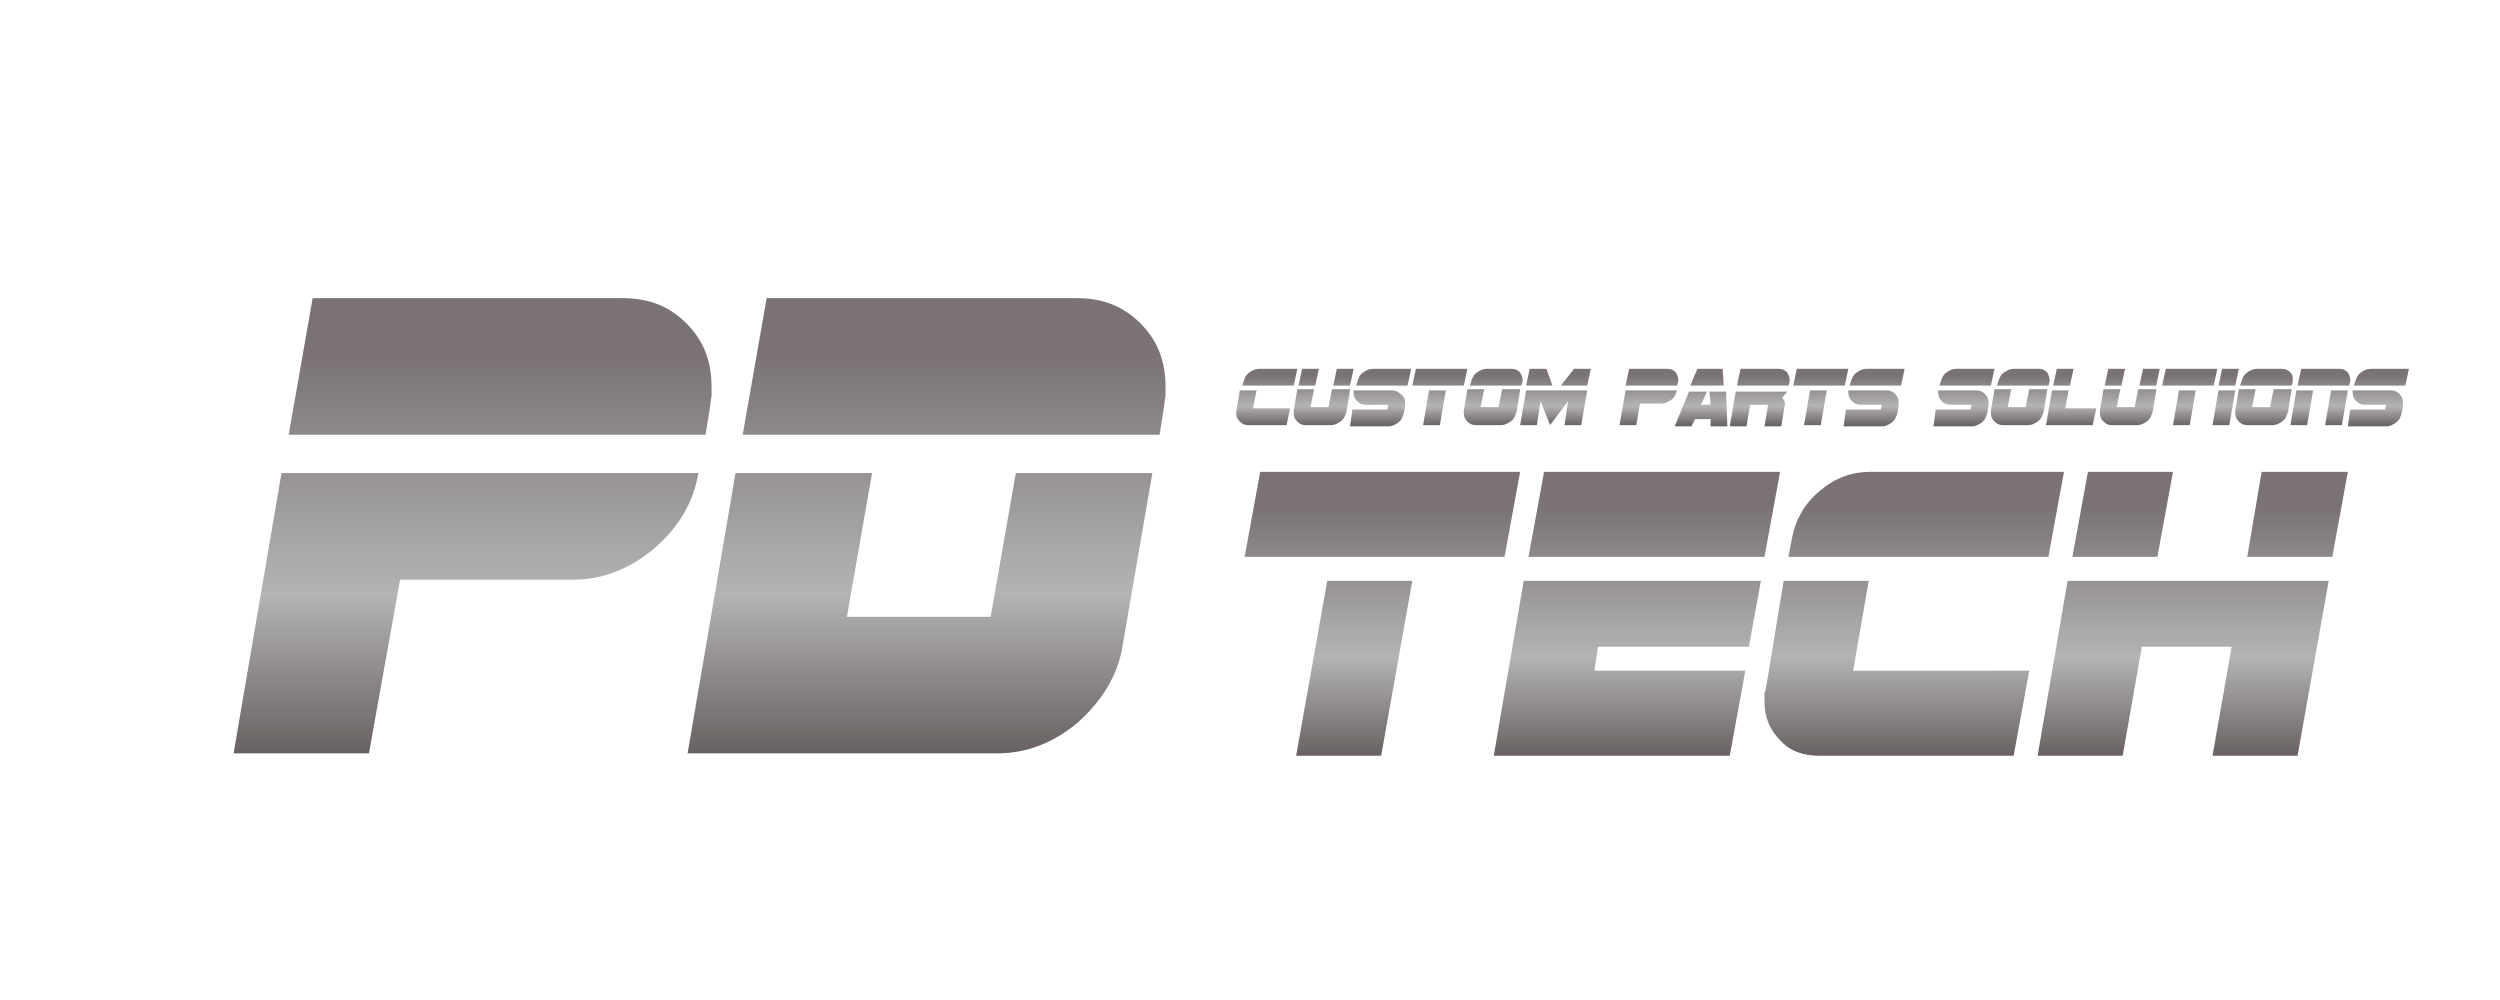 <svg version="1.1" id="Camada_1" xmlns="http://www.w3.org/2000/svg" xmlns:xlink="http://www.w3.org/1999/xlink" x="0px" y="0px"
	 viewBox="0 0 208.7 66.7" enable-background="new 0 0 208.7 66.7" xml:space="preserve" width="500" height="200">
<g>
	<g>
		<g>
			<linearGradient id="SVGID_1_" gradientUnits="userSpaceOnUse" x1="58.423" y1="54.432" x2="58.423" y2="16.527">
				<stop  offset="0" style="stop-color:#696161"/>
				<stop  offset="0.349" style="stop-color:#B4B4B3"/>
				<stop  offset="0.88" style="stop-color:#7A7275"/>
			</linearGradient>
			<path fill="url(#SVGID_1_)" d="M58.3,31.1c-0.4,2.4-1.6,4.5-3.7,6.3c-2,1.7-4.3,2.6-6.7,2.6H33.4l-2.6,14.5H19.5l4-23.4H58.3z
				 M59.4,23.9c0,0.3,0,0.5,0,0.7c0,0.2-0.1,0.5-0.1,0.8l-0.4,2.5H24.1l2-11.4H52c2.2,0,3.9,0.7,5.3,2.1
				C58.7,20,59.4,21.7,59.4,23.9z"/>
			<linearGradient id="SVGID_2_" gradientUnits="userSpaceOnUse" x1="58.423" y1="54.432" x2="58.423" y2="16.527">
				<stop  offset="0" style="stop-color:#696161"/>
				<stop  offset="0.349" style="stop-color:#B4B4B3"/>
				<stop  offset="0.88" style="stop-color:#7A7275"/>
			</linearGradient>
			<path fill="url(#SVGID_2_)" d="M96.2,31.1l-2.5,14.5C93.3,48,92,50.1,90,51.9c-2,1.7-4.3,2.6-6.7,2.6H57.4l4-23.4h11.4l-2.1,12
				h12l2.1-12H96.2z M97.3,23.9c0,0.3,0,0.5,0,0.7c0,0.2-0.1,0.5-0.1,0.8l-0.4,2.5H62l2-11.4h25.9c2.2,0,3.9,0.7,5.3,2.1
				C96.6,20,97.3,21.7,97.3,23.9z"/>
		</g>
	</g>
	<g>
		<g>
			<linearGradient id="SVGID_3_" gradientUnits="userSpaceOnUse" x1="152.208" y1="27.164" x2="152.208" y2="22.425">
				<stop  offset="0" style="stop-color:#696161"/>
				<stop  offset="0.349" style="stop-color:#B4B4B3"/>
				<stop  offset="0.88" style="stop-color:#7A7275"/>
			</linearGradient>
			<path fill="url(#SVGID_3_)" d="M107.7,25.7l-0.3,1.4h-3.2c-0.3,0-0.5-0.1-0.7-0.3c-0.2-0.2-0.3-0.4-0.3-0.6c0,0,0-0.1,0-0.1
				c0,0,0-0.1,0-0.1l0.3-1.8h1.4l-0.3,1.5H107.7z M108.3,22.4l-0.3,1.4h-4.3l0.1-0.3c0.1-0.3,0.2-0.6,0.5-0.8
				c0.3-0.2,0.5-0.3,0.8-0.3H108.3z"/>
			<linearGradient id="SVGID_4_" gradientUnits="userSpaceOnUse" x1="152.208" y1="27.164" x2="152.208" y2="22.425">
				<stop  offset="0" style="stop-color:#696161"/>
				<stop  offset="0.349" style="stop-color:#B4B4B3"/>
				<stop  offset="0.88" style="stop-color:#7A7275"/>
			</linearGradient>
			<path fill="url(#SVGID_4_)" d="M112.7,24.2l-0.3,1.8c-0.1,0.3-0.2,0.6-0.5,0.8c-0.3,0.2-0.5,0.3-0.8,0.3H109
				c-0.3,0-0.5-0.1-0.7-0.3c-0.2-0.2-0.3-0.4-0.3-0.7c0,0,0-0.1,0-0.1s0-0.1,0-0.1l0.3-1.8h1.4l-0.3,1.5h1.5l0.3-1.5H112.7z
				 M110.1,22.4l-0.3,1.4h-1.4l0.3-1.4H110.1z M113,22.4l-0.3,1.4h-1.4l0.3-1.4H113z"/>
			<linearGradient id="SVGID_5_" gradientUnits="userSpaceOnUse" x1="152.208" y1="27.164" x2="152.208" y2="22.425">
				<stop  offset="0" style="stop-color:#696161"/>
				<stop  offset="0.349" style="stop-color:#B4B4B3"/>
				<stop  offset="0.88" style="stop-color:#7A7275"/>
			</linearGradient>
			<path fill="url(#SVGID_5_)" d="M117.3,25.2C117.3,25.2,117.3,25.2,117.3,25.2c0,0.1,0,0.2,0,0.2l-0.1,0.7
				c-0.1,0.3-0.2,0.6-0.5,0.8c-0.3,0.2-0.5,0.3-0.8,0.3h-3.2l0.2-1.4h2.9l0.1-0.4H114c-0.3,0-0.5-0.1-0.7-0.3
				c-0.2-0.2-0.3-0.4-0.3-0.7c0,0,0-0.1,0-0.1c0,0,0-0.1,0-0.1h3.2c0.3,0,0.5,0.1,0.7,0.3C117.2,24.7,117.3,24.9,117.3,25.2z
				 M117.8,22.4l-0.3,1.4h-4.3l0.1-0.3c0.1-0.3,0.2-0.6,0.5-0.8c0.3-0.2,0.5-0.3,0.8-0.3H117.8z"/>
			<linearGradient id="SVGID_6_" gradientUnits="userSpaceOnUse" x1="152.208" y1="27.164" x2="152.208" y2="22.425">
				<stop  offset="0" style="stop-color:#696161"/>
				<stop  offset="0.349" style="stop-color:#B4B4B3"/>
				<stop  offset="0.88" style="stop-color:#7A7275"/>
			</linearGradient>
			<path fill="url(#SVGID_6_)" d="M122.5,22.4l-0.3,1.4h-4.3l0.3-1.4H122.5z M120.7,24.2l-0.5,2.9h-1.4l0.5-2.9H120.7z"/>
			<linearGradient id="SVGID_7_" gradientUnits="userSpaceOnUse" x1="152.208" y1="27.164" x2="152.208" y2="22.425">
				<stop  offset="0" style="stop-color:#696161"/>
				<stop  offset="0.349" style="stop-color:#B4B4B3"/>
				<stop  offset="0.88" style="stop-color:#7A7275"/>
			</linearGradient>
			<path fill="url(#SVGID_7_)" d="M126.9,24.2l-0.3,1.8c-0.1,0.3-0.2,0.6-0.5,0.8c-0.3,0.2-0.5,0.3-0.8,0.3h-2.1
				c-0.3,0-0.5-0.1-0.7-0.3c-0.2-0.2-0.3-0.4-0.3-0.7c0,0,0-0.1,0-0.1c0,0,0-0.1,0-0.1l0.3-1.8h1.4l-0.3,1.5h1.5l0.3-1.5H126.9z
				 M127.1,23.3C127.1,23.4,127.1,23.4,127.1,23.3c0,0.1,0,0.2,0,0.2l-0.1,0.3h-4.3l0.1-0.3c0.1-0.3,0.2-0.6,0.5-0.8
				c0.3-0.2,0.5-0.3,0.8-0.3h2.1c0.3,0,0.5,0.1,0.7,0.3C127,22.9,127.1,23.1,127.1,23.3z"/>
			<linearGradient id="SVGID_8_" gradientUnits="userSpaceOnUse" x1="152.208" y1="27.164" x2="152.208" y2="22.425">
				<stop  offset="0" style="stop-color:#696161"/>
				<stop  offset="0.349" style="stop-color:#B4B4B3"/>
				<stop  offset="0.88" style="stop-color:#7A7275"/>
			</linearGradient>
			<path fill="url(#SVGID_8_)" d="M132.5,24.2l-0.5,2.9h-1.4l0.3-2l-1.5,2l-0.8-2l-0.3,2h-1.4l0.5-2.9H132.5z M129.6,23.8h-2.2
				l0.3-1.4h1.4L129.6,23.8z M132.8,22.4l-0.3,1.4h-2.2l1.1-1.4H132.8z"/>
			<linearGradient id="SVGID_9_" gradientUnits="userSpaceOnUse" x1="152.208" y1="27.164" x2="152.208" y2="22.425">
				<stop  offset="0" style="stop-color:#696161"/>
				<stop  offset="0.349" style="stop-color:#B4B4B3"/>
				<stop  offset="0.88" style="stop-color:#7A7275"/>
			</linearGradient>
			<path fill="url(#SVGID_9_)" d="M140,24.2c-0.1,0.3-0.2,0.6-0.5,0.8c-0.3,0.2-0.5,0.3-0.8,0.3h-1.8l-0.3,1.8h-1.4l0.5-2.9H140z
				 M140.1,23.3C140.1,23.4,140.1,23.4,140.1,23.3c0,0.1,0,0.2,0,0.2l-0.1,0.3h-4.3l0.3-1.4h3.2c0.3,0,0.5,0.1,0.7,0.3
				C140,22.9,140.1,23.1,140.1,23.3z"/>
			<linearGradient id="SVGID_10_" gradientUnits="userSpaceOnUse" x1="152.208" y1="27.164" x2="152.208" y2="22.425">
				<stop  offset="0" style="stop-color:#696161"/>
				<stop  offset="0.349" style="stop-color:#B4B4B3"/>
				<stop  offset="0.88" style="stop-color:#7A7275"/>
			</linearGradient>
			<path fill="url(#SVGID_10_)" d="M144.2,27.2h-1.4l0-0.6h-1.3l-0.3,0.6h-1.4l1.2-2.9h1.1h0.4l-0.5,1.1h0.8l-0.1-1.1h1.4
				L144.2,27.2z M143.9,23.8h-2.8l0.6-1.4h2.1L143.9,23.8z"/>
			<linearGradient id="SVGID_11_" gradientUnits="userSpaceOnUse" x1="152.208" y1="27.164" x2="152.208" y2="22.425">
				<stop  offset="0" style="stop-color:#696161"/>
				<stop  offset="0.349" style="stop-color:#B4B4B3"/>
				<stop  offset="0.88" style="stop-color:#7A7275"/>
			</linearGradient>
			<path fill="url(#SVGID_11_)" d="M149.2,24.2c0,0.2-0.2,0.3-0.4,0.6c0.1,0.2,0.2,0.3,0.2,0.5v0.1l-0.3,1.8h-1.4l0.3-1.8h-1.5
				l-0.3,1.8h-1.4l0.5-2.9H149.2z M149.4,23.3C149.4,23.4,149.4,23.4,149.4,23.3c0,0.1,0,0.2,0,0.2l-0.1,0.3h-4.3l0.3-1.4h3.2
				c0.3,0,0.5,0.1,0.7,0.3C149.3,22.9,149.4,23.1,149.4,23.3z"/>
			<linearGradient id="SVGID_12_" gradientUnits="userSpaceOnUse" x1="152.208" y1="27.164" x2="152.208" y2="22.425">
				<stop  offset="0" style="stop-color:#696161"/>
				<stop  offset="0.349" style="stop-color:#B4B4B3"/>
				<stop  offset="0.88" style="stop-color:#7A7275"/>
			</linearGradient>
			<path fill="url(#SVGID_12_)" d="M154.3,22.4l-0.3,1.4h-4.3l0.3-1.4H154.3z M152.5,24.2l-0.5,2.9h-1.4l0.5-2.9H152.5z"/>
			<linearGradient id="SVGID_13_" gradientUnits="userSpaceOnUse" x1="152.208" y1="27.164" x2="152.208" y2="22.425">
				<stop  offset="0" style="stop-color:#696161"/>
				<stop  offset="0.349" style="stop-color:#B4B4B3"/>
				<stop  offset="0.88" style="stop-color:#7A7275"/>
			</linearGradient>
			<path fill="url(#SVGID_13_)" d="M158.5,25.2C158.5,25.2,158.5,25.2,158.5,25.2c0,0.1,0,0.2,0,0.2l-0.1,0.7
				c-0.1,0.3-0.2,0.6-0.5,0.8c-0.3,0.2-0.5,0.3-0.8,0.3h-3.2l0.2-1.4h2.9l0.1-0.4h-1.8c-0.3,0-0.5-0.1-0.7-0.3
				c-0.2-0.2-0.3-0.4-0.3-0.7c0,0,0-0.1,0-0.1s0-0.1,0-0.1h3.2c0.3,0,0.5,0.1,0.7,0.3C158.4,24.7,158.5,24.9,158.5,25.2z M159,22.4
				l-0.3,1.4h-4.3l0.1-0.3c0.1-0.3,0.2-0.6,0.5-0.8c0.3-0.2,0.5-0.3,0.8-0.3H159z"/>
			<linearGradient id="SVGID_14_" gradientUnits="userSpaceOnUse" x1="152.208" y1="27.164" x2="152.208" y2="22.425">
				<stop  offset="0" style="stop-color:#696161"/>
				<stop  offset="0.349" style="stop-color:#B4B4B3"/>
				<stop  offset="0.88" style="stop-color:#7A7275"/>
			</linearGradient>
			<path fill="url(#SVGID_14_)" d="M166,25.2C166,25.2,166,25.2,166,25.2c0,0.1,0,0.2,0,0.2l-0.1,0.7c-0.1,0.3-0.2,0.6-0.5,0.8
				c-0.3,0.2-0.5,0.3-0.8,0.3h-3.2l0.2-1.4h2.9l0.1-0.4h-1.8c-0.3,0-0.5-0.1-0.7-0.3c-0.2-0.2-0.3-0.4-0.3-0.7c0,0,0-0.1,0-0.1
				s0-0.1,0-0.1h3.2c0.3,0,0.5,0.1,0.7,0.3C165.9,24.7,166,24.9,166,25.2z M166.5,22.4l-0.3,1.4h-4.3l0.1-0.3
				c0.1-0.3,0.2-0.6,0.5-0.8c0.3-0.2,0.5-0.3,0.8-0.3H166.5z"/>
			<linearGradient id="SVGID_15_" gradientUnits="userSpaceOnUse" x1="152.208" y1="27.164" x2="152.208" y2="22.425">
				<stop  offset="0" style="stop-color:#696161"/>
				<stop  offset="0.349" style="stop-color:#B4B4B3"/>
				<stop  offset="0.88" style="stop-color:#7A7275"/>
			</linearGradient>
			<path fill="url(#SVGID_15_)" d="M170.9,24.2l-0.3,1.8c-0.1,0.3-0.2,0.6-0.5,0.8c-0.3,0.2-0.5,0.3-0.8,0.3h-2.1
				c-0.3,0-0.5-0.1-0.7-0.3c-0.2-0.2-0.3-0.4-0.3-0.7c0,0,0-0.1,0-0.1c0,0,0-0.1,0-0.1l0.3-1.8h1.4l-0.3,1.5h1.5l0.3-1.5H170.9z
				 M171.1,23.3C171.1,23.4,171.1,23.4,171.1,23.3c0,0.1,0,0.2,0,0.2l-0.1,0.3h-4.3l0.1-0.3c0.1-0.3,0.2-0.6,0.5-0.8
				c0.3-0.2,0.5-0.3,0.8-0.3h2.1c0.3,0,0.5,0.1,0.7,0.3C171,22.9,171.1,23.1,171.1,23.3z"/>
			<linearGradient id="SVGID_16_" gradientUnits="userSpaceOnUse" x1="152.208" y1="27.164" x2="152.208" y2="22.425">
				<stop  offset="0" style="stop-color:#696161"/>
				<stop  offset="0.349" style="stop-color:#B4B4B3"/>
				<stop  offset="0.88" style="stop-color:#7A7275"/>
			</linearGradient>
			<path fill="url(#SVGID_16_)" d="M175,25.7l-0.3,1.4h-3.9l0.5-2.9h1.4l-0.3,1.5H175z M173.1,22.4l-0.3,1.4h-1.4l0.3-1.4H173.1z"/>
			<linearGradient id="SVGID_17_" gradientUnits="userSpaceOnUse" x1="152.208" y1="27.164" x2="152.208" y2="22.425">
				<stop  offset="0" style="stop-color:#696161"/>
				<stop  offset="0.349" style="stop-color:#B4B4B3"/>
				<stop  offset="0.88" style="stop-color:#7A7275"/>
			</linearGradient>
			<path fill="url(#SVGID_17_)" d="M180,24.2l-0.3,1.8c-0.1,0.3-0.2,0.6-0.5,0.8c-0.3,0.2-0.5,0.3-0.8,0.3h-2.1
				c-0.3,0-0.5-0.1-0.7-0.3c-0.2-0.2-0.3-0.4-0.3-0.7c0,0,0-0.1,0-0.1c0,0,0-0.1,0-0.1l0.3-1.8h1.4l-0.3,1.5h1.5l0.3-1.5H180z
				 M177.4,22.4l-0.3,1.4h-1.4l0.3-1.4H177.4z M180.3,22.4l-0.3,1.4h-1.4l0.3-1.4H180.3z"/>
			<linearGradient id="SVGID_18_" gradientUnits="userSpaceOnUse" x1="152.208" y1="27.164" x2="152.208" y2="22.425">
				<stop  offset="0" style="stop-color:#696161"/>
				<stop  offset="0.349" style="stop-color:#B4B4B3"/>
				<stop  offset="0.88" style="stop-color:#7A7275"/>
			</linearGradient>
			<path fill="url(#SVGID_18_)" d="M185.1,22.4l-0.3,1.4h-4.3l0.3-1.4H185.1z M183.3,24.2l-0.5,2.9h-1.4l0.5-2.9H183.3z"/>
			<linearGradient id="SVGID_19_" gradientUnits="userSpaceOnUse" x1="152.208" y1="27.164" x2="152.208" y2="22.425">
				<stop  offset="0" style="stop-color:#696161"/>
				<stop  offset="0.349" style="stop-color:#B4B4B3"/>
				<stop  offset="0.88" style="stop-color:#7A7275"/>
			</linearGradient>
			<path fill="url(#SVGID_19_)" d="M186.6,24.2l-0.5,2.9h-1.4l0.5-2.9H186.6z M186.9,22.4l-0.3,1.4h-1.4l0.3-1.4H186.9z"/>
			<linearGradient id="SVGID_20_" gradientUnits="userSpaceOnUse" x1="152.208" y1="27.164" x2="152.208" y2="22.425">
				<stop  offset="0" style="stop-color:#696161"/>
				<stop  offset="0.349" style="stop-color:#B4B4B3"/>
				<stop  offset="0.88" style="stop-color:#7A7275"/>
			</linearGradient>
			<path fill="url(#SVGID_20_)" d="M191.3,24.2l-0.3,1.8c-0.1,0.3-0.2,0.6-0.5,0.8c-0.3,0.2-0.5,0.3-0.8,0.3h-2.1
				c-0.3,0-0.5-0.1-0.7-0.3c-0.2-0.2-0.3-0.4-0.3-0.7c0,0,0-0.1,0-0.1c0,0,0-0.1,0-0.1l0.3-1.8h1.4l-0.3,1.5h1.5l0.3-1.5H191.3z
				 M191.4,23.3C191.4,23.4,191.4,23.4,191.4,23.3c0,0.1,0,0.2,0,0.2l-0.1,0.3H187l0.1-0.3c0.1-0.3,0.2-0.6,0.5-0.8
				c0.3-0.2,0.5-0.3,0.8-0.3h2.1c0.3,0,0.5,0.1,0.7,0.3C191.4,22.9,191.4,23.1,191.4,23.3z"/>
			<linearGradient id="SVGID_21_" gradientUnits="userSpaceOnUse" x1="152.208" y1="27.164" x2="152.208" y2="22.425">
				<stop  offset="0" style="stop-color:#696161"/>
				<stop  offset="0.349" style="stop-color:#B4B4B3"/>
				<stop  offset="0.88" style="stop-color:#7A7275"/>
			</linearGradient>
			<path fill="url(#SVGID_21_)" d="M193.1,24.2l-0.5,2.9h-1.4l0.5-2.9H193.1z M196.2,23.3C196.2,23.4,196.2,23.4,196.2,23.3
				c0,0.1,0,0.2,0,0.2l-0.1,0.3h-4.3l0.3-1.4h3.2c0.3,0,0.5,0.1,0.7,0.3C196.1,22.9,196.2,23.1,196.2,23.3z M196,24.2l-0.5,2.9h-1.4
				l0.5-2.9H196z"/>
			<linearGradient id="SVGID_22_" gradientUnits="userSpaceOnUse" x1="152.208" y1="27.164" x2="152.208" y2="22.425">
				<stop  offset="0" style="stop-color:#696161"/>
				<stop  offset="0.349" style="stop-color:#B4B4B3"/>
				<stop  offset="0.88" style="stop-color:#7A7275"/>
			</linearGradient>
			<path fill="url(#SVGID_22_)" d="M200.6,25.2C200.6,25.2,200.6,25.2,200.6,25.2c0,0.1,0,0.2,0,0.2l-0.1,0.7
				c-0.1,0.3-0.2,0.6-0.5,0.8c-0.3,0.2-0.5,0.3-0.8,0.3h-3.2l0.2-1.4h2.9l0.1-0.4h-1.8c-0.3,0-0.5-0.1-0.7-0.3
				c-0.2-0.2-0.3-0.4-0.3-0.7c0,0,0-0.1,0-0.1s0-0.1,0-0.1h3.2c0.3,0,0.5,0.1,0.7,0.3C200.5,24.7,200.6,24.9,200.6,25.2z
				 M201.1,22.4l-0.3,1.4h-4.3l0.1-0.3c0.1-0.3,0.2-0.6,0.5-0.8c0.3-0.2,0.5-0.3,0.8-0.3H201.1z"/>
		</g>
	</g>
	<g>
		<g>
			<linearGradient id="SVGID_23_" gradientUnits="userSpaceOnUse" x1="149.931" y1="54.731" x2="149.931" y2="31.04">
				<stop  offset="0" style="stop-color:#696161"/>
				<stop  offset="0.349" style="stop-color:#B4B4B3"/>
				<stop  offset="0.88" style="stop-color:#7A7275"/>
			</linearGradient>
			<path fill="url(#SVGID_23_)" d="M126.9,31l-1.3,7.1h-21.7l1.3-7.1H126.9z M117.9,40.1l-2.6,14.6h-7.1l2.6-14.6H117.9z"/>
			<linearGradient id="SVGID_24_" gradientUnits="userSpaceOnUse" x1="149.931" y1="54.731" x2="149.931" y2="31.04">
				<stop  offset="0" style="stop-color:#696161"/>
				<stop  offset="0.349" style="stop-color:#B4B4B3"/>
				<stop  offset="0.88" style="stop-color:#7A7275"/>
			</linearGradient>
			<path fill="url(#SVGID_24_)" d="M147,40.1l-1,5.5h-12.6l-0.3,2h12.6l-1.3,7.1h-19.7l2.5-14.6H147z M148.6,31l-1.3,7.1h-19.7
				l1.3-7.1H148.6z"/>
			<linearGradient id="SVGID_25_" gradientUnits="userSpaceOnUse" x1="149.931" y1="54.731" x2="149.931" y2="31.04">
				<stop  offset="0" style="stop-color:#696161"/>
				<stop  offset="0.349" style="stop-color:#B4B4B3"/>
				<stop  offset="0.88" style="stop-color:#7A7275"/>
			</linearGradient>
			<path fill="url(#SVGID_25_)" d="M169.4,47.6l-1.3,7.1h-16.2c-1.4,0-2.5-0.4-3.3-1.3c-0.9-0.9-1.3-2-1.3-3.2c0-0.2,0-0.3,0-0.5
				s0-0.3,0.1-0.5l1.5-9.1h7.1l-1.3,7.5H169.4z M172.3,31l-1.3,7.1h-21.7l0.3-1.6c0.3-1.5,1-2.8,2.3-3.9c1.3-1.1,2.7-1.6,4.2-1.6
				H172.3z"/>
			<linearGradient id="SVGID_26_" gradientUnits="userSpaceOnUse" x1="149.931" y1="54.731" x2="149.931" y2="31.04">
				<stop  offset="0" style="stop-color:#696161"/>
				<stop  offset="0.349" style="stop-color:#B4B4B3"/>
				<stop  offset="0.88" style="stop-color:#7A7275"/>
			</linearGradient>
			<path fill="url(#SVGID_26_)" d="M194.4,40.1l-2.6,14.6h-7.1l1.6-9.1h-7.5l-1.6,9.1h-7.1l2.5-14.6H194.4z M181.4,31l-1.3,7.1H173
				l1.3-7.1H181.4z M196,31l-1.3,7.1h-7.1l1.2-7.1H196z"/>
		</g>
	</g>
</g>
</svg>
